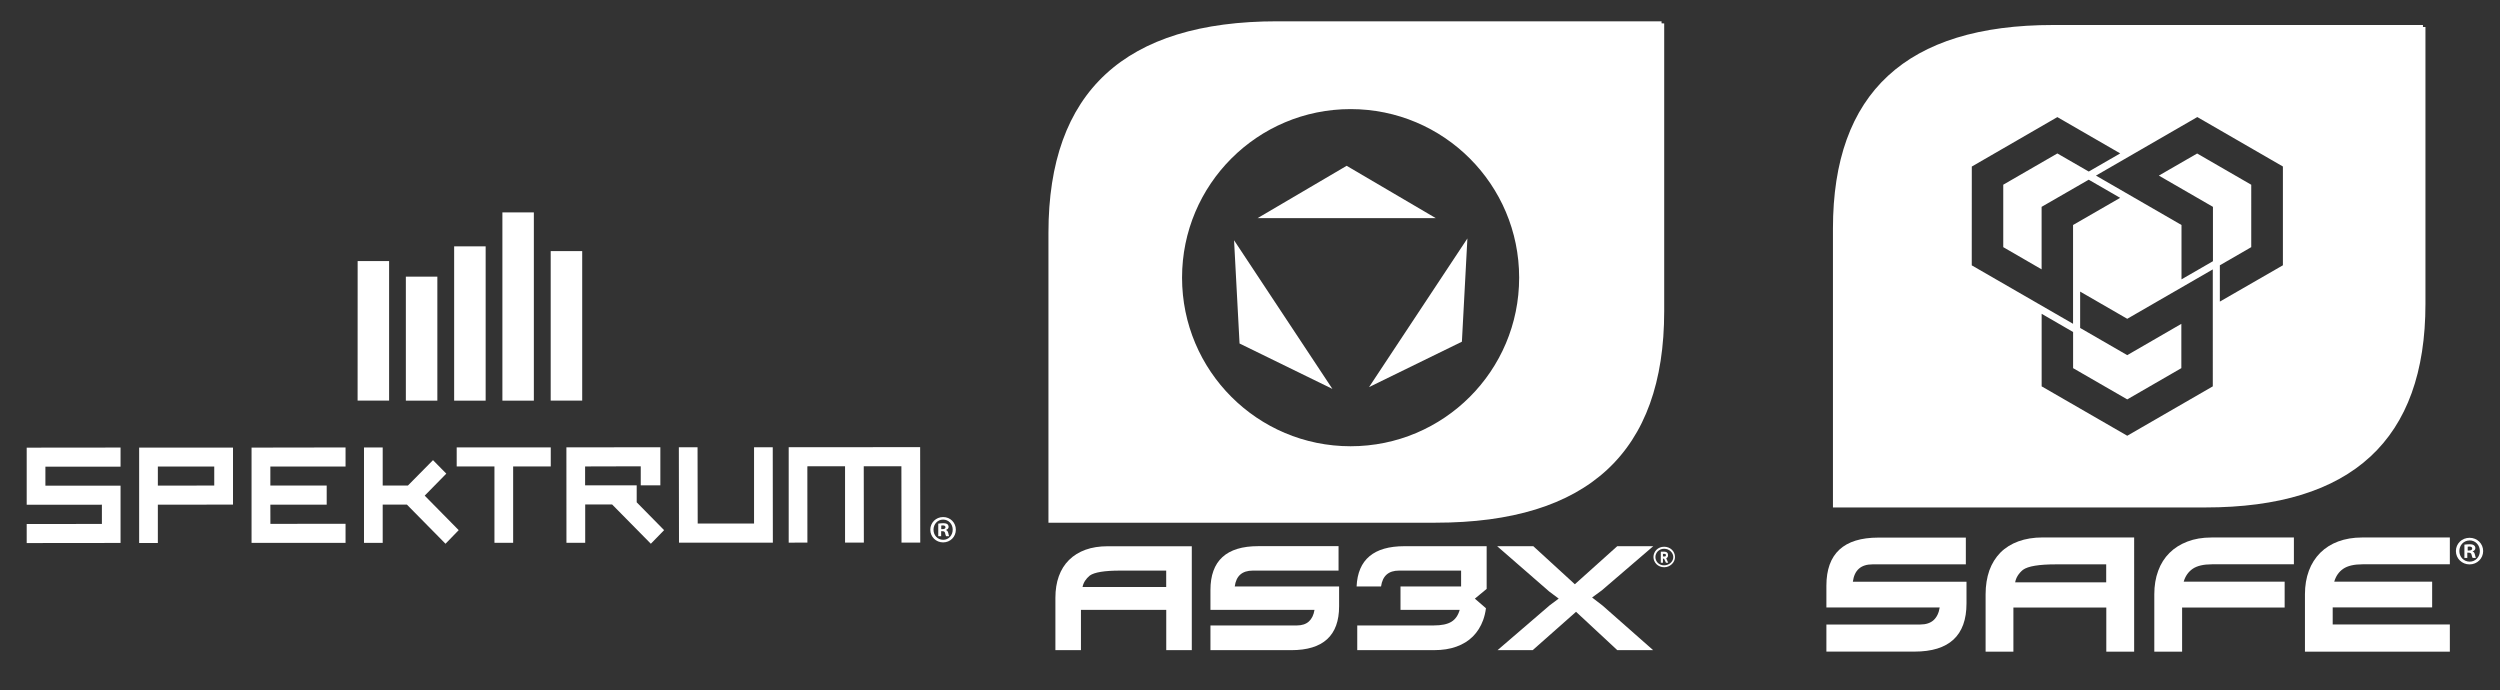 <?xml version="1.0" encoding="utf-8"?>
<!-- Generator: Adobe Illustrator 25.2.1, SVG Export Plug-In . SVG Version: 6.00 Build 0)  -->
<svg version="1.2" baseProfile="tiny" xmlns="http://www.w3.org/2000/svg" xmlns:xlink="http://www.w3.org/1999/xlink" x="0px"
	 y="0px" viewBox="0 0 500 138" overflow="visible" xml:space="preserve">
<rect x="0" y="0" width="500" height="138" fill="#333333" stroke="none"/>
<g id="Layer_1" display="none">
	<g id="Layer_1_1_" display="inline">
		<rect fill="#6F92A5" width="500" height="138"/>
	</g>
</g>
<g id="Layer_2">
	<g id="safe">
		<g>
			<path fill="#FFFFFF" d="M484.59,5.4V5h-73.97c-29.36,0-44.03,13.56-44.03,40.7v5.69v39.62v10.48h74.48
				c29.34,0,44.02-13.56,44.02-40.7v-4.76V45.01v-2.65V5.4C484.94,5.4,484.75,5.4,484.59,5.4z M394.36,33.31l17.11-9.89l12.57,7.26
				l-6.29,3.63l-6.28-3.62l-10.82,6.25v12.49l7.67,4.44v-12.5l9.42-5.43l6.29,3.63l-9.42,5.43v19.76l-20.26-11.69
				C394.36,53.05,394.36,33.31,394.36,33.31z M442.56,77.27l-17.11,9.88l-17.12-9.88V62.76l6.29,3.64v7.23l10.83,6.25l10.82-6.25
				v-8.86l-10.82,6.26l-9.42-5.44v-7.27l9.42,5.44l17.11-9.88C442.56,53.89,442.56,77.27,442.56,77.27z M456.54,53.08l-12.57,7.24
				v-7.26l6.28-3.63V36.95l-10.82-6.25l-7.66,4.42l10.82,6.25v10.87l-6.29,3.63V45l-17.11-9.88l20.27-11.71l17.12,9.89v19.77H456.54
				z"/>
			<path fill="#FFFFFF" d="M393.18,112.87h-18.67c-2.33,0-3.63,1.16-3.94,3.48h22.73v4.35c0,6.41-3.47,9.62-10.4,9.62h-17.62v-5.42
				h18.79c1.13,0,2.02-0.3,2.65-0.87c0.63-0.58,1.05-1.42,1.22-2.54h-22.66v-4.35c0-6.41,3.47-9.62,10.4-9.62h17.49v5.35H393.18z"/>
			<path fill="#FFFFFF" d="M426.82,130.33h-5.56v-8.83h-18.58v8.83h-5.56v-11.47c0-1.77,0.26-3.36,0.75-4.77
				c0.51-1.4,1.25-2.59,2.22-3.58c0.98-0.98,2.18-1.72,3.59-2.24c1.41-0.51,3.02-0.78,4.84-0.78h18.31V130.33z M421.26,112.87H411.2
				c-3.39,0-5.59,0.36-6.6,1.09c-0.43,0.35-0.77,0.73-1.05,1.17c-0.27,0.43-0.44,0.89-0.52,1.34h18.21v-3.6H421.26z"/>
			<path fill="#FFFFFF" d="M456.9,121.5h-20.48v8.83h-5.56v-11.47c0-1.73,0.26-3.31,0.78-4.7c0.51-1.4,1.26-2.59,2.26-3.58
				c0.98-0.98,2.18-1.73,3.59-2.27c1.4-0.54,3-0.81,4.8-0.81h16.49v5.36h-16.38c-1.69,0-2.98,0.3-3.86,0.9
				c-0.87,0.6-1.48,1.47-1.8,2.57h20.19v5.16H456.9z"/>
			<path fill="#FFFFFF" d="M489.98,130.33h-28.99v-11.47c0-1.76,0.27-3.32,0.79-4.72s1.28-2.58,2.27-3.58
				c0.99-0.98,2.19-1.75,3.6-2.27c1.41-0.52,3-0.79,4.74-0.79h17.58v5.36h-17.46c-1.69,0-2.98,0.3-3.86,0.9s-1.48,1.47-1.8,2.57
				h19.58v5.15h-19.89v3.41h23.43V130.33z"/>
			<path fill="#FFFFFF" d="M493.93,107.56c1.51,0,2.7,1.17,2.7,2.65c0,1.49-1.2,2.67-2.72,2.67s-2.73-1.18-2.73-2.67
				c0-1.49,1.21-2.65,2.73-2.65H493.93z M493.91,108.09c-1.16,0-2.04,0.95-2.04,2.12c0,1.18,0.89,2.12,2.07,2.12
				c1.14,0.01,2.03-0.94,2.03-2.11c0-1.18-0.87-2.14-2.04-2.14C493.92,108.09,493.91,108.09,493.91,108.09z M493.5,111.59h-0.62
				v-2.66c0.24-0.03,0.58-0.08,1.02-0.08c0.5,0,0.73,0.08,0.9,0.22c0.16,0.11,0.27,0.31,0.27,0.56c0,0.32-0.24,0.54-0.55,0.63v0.03
				c0.26,0.08,0.39,0.3,0.47,0.65c0.08,0.4,0.15,0.55,0.19,0.65h-0.65c-0.08-0.09-0.13-0.32-0.22-0.65c-0.05-0.27-0.22-0.4-0.55-0.4
				h-0.3v1.06H493.5z M493.52,110.1h0.3c0.34,0,0.62-0.11,0.62-0.39c0-0.24-0.17-0.4-0.56-0.4c-0.16,0-0.27,0.01-0.34,0.03v0.77
				H493.52z"/>
		</g>
	</g>
	<rect x="110.14" y="50.22" fill="#FFFFFF" width="6.3" height="29.9"/>
	<rect x="100.48" y="42.48" fill="#FFFFFF" width="6.29" height="37.65"/>
	<rect x="90.83" y="49.27" fill="#FFFFFF" width="6.3" height="30.86"/>
	<rect x="81.17" y="55.33" fill="#FFFFFF" width="6.3" height="24.8"/>
	<polygon fill="#FFFFFF" points="77.82,52.21 71.53,52.21 71.52,80.12 77.82,80.12 	"/>
	<polygon fill="#FFFFFF" points="24.11,97.13 9.08,97.14 9.08,93.33 24.11,93.33 24.11,89.51 5.34,89.53 5.34,100.95 20.38,100.94 
		20.38,104.79 5.34,104.8 5.34,108.61 24.11,108.59 	"/>
	<path fill="#FFFFFF" d="M31.57,100.94l15.03-0.02V89.52H27.83v19.08h3.74L31.57,100.94z M31.57,93.31l11.28-0.01v3.81l-11.28,0.01
		V93.31z"/>
	<polygon fill="#FFFFFF" points="69.11,108.57 69.11,104.76 54.08,104.77 54.07,100.93 65.34,100.93 65.34,97.1 54.07,97.11 
		54.07,93.3 69.11,93.3 69.11,89.49 50.31,89.52 50.31,108.58 	"/>
	<polygon fill="#FFFFFF" points="91.34,93.29 98.89,93.29 98.89,108.56 102.63,108.56 102.63,93.29 110.15,93.29 110.15,89.48 
		91.34,89.48 	"/>
	<polygon fill="#FFFFFF" points="154.55,89.45 150.81,89.45 150.81,104.71 139.54,104.71 139.51,89.45 135.77,89.45 135.8,108.53 
		154.57,108.53 	"/>
	<polygon fill="#FFFFFF" points="172.77,108.52 172.75,93.25 180.28,93.25 180.3,108.52 184.05,108.52 184.03,89.43 157.74,89.44 
		157.74,108.53 161.48,108.52 161.47,93.26 169.01,93.25 169.01,108.52 	"/>
	<polygon fill="#FFFFFF" points="132.82,106.03 127.34,100.46 127.34,97.07 117.02,97.07 117.02,93.29 128.15,93.26 128.15,97.07 
		132.07,97.07 132.07,89.45 113.28,89.47 113.29,108.56 117.04,108.56 117.04,100.89 122.42,100.89 130.17,108.75 	"/>
	<polygon fill="#FFFFFF" points="76.54,100.92 81.38,100.92 89.1,108.75 91.74,106.03 84.94,99.13 89.26,94.73 86.6,92.03 
		81.59,97.1 76.54,97.1 76.54,89.49 72.8,89.49 72.8,108.57 76.54,108.57 	"/>
	<g>
		<path fill="none" d="M188.62,103.92h-0.02c-1.09,0-1.91,0.91-1.91,2.02c0,1.13,0.82,2.02,1.94,2.02c1.09,0.02,1.9-0.89,1.9-2.02
			C190.54,104.83,189.73,103.92,188.62,103.92z M189.22,107.25c-0.08-0.09-0.12-0.31-0.2-0.6c-0.05-0.28-0.2-0.4-0.52-0.4h-0.27v1
			h-0.58v-2.51c0.23-0.04,0.55-0.09,0.96-0.09c0.47,0,0.68,0.08,0.87,0.2c0.14,0.11,0.24,0.31,0.24,0.54c0,0.29-0.21,0.51-0.52,0.6
			v0.03c0.24,0.08,0.38,0.28,0.46,0.62c0.08,0.39,0.12,0.54,0.18,0.62H189.22z"/>
		<path fill="none" d="M188.56,105.07c-0.15,0-0.26,0.02-0.32,0.03v0.72h0.27c0.32,0,0.58-0.11,0.58-0.37
			C189.09,105.23,188.93,105.07,188.56,105.07z"/>
		<path fill="#FFFFFF" d="M189.2,106.01v-0.03c0.3-0.09,0.52-0.31,0.52-0.6c0-0.23-0.11-0.43-0.24-0.54
			c-0.18-0.12-0.39-0.2-0.87-0.2c-0.41,0-0.73,0.05-0.96,0.09v2.51h0.58v-1h0.27c0.32,0,0.47,0.12,0.52,0.4
			c0.08,0.29,0.12,0.51,0.2,0.6h0.62c-0.06-0.08-0.11-0.23-0.18-0.62C189.58,106.29,189.44,106.09,189.2,106.01z M188.52,105.83
			h-0.27v-0.72c0.06-0.02,0.17-0.03,0.32-0.03c0.36,0,0.53,0.15,0.53,0.39C189.09,105.72,188.84,105.83,188.52,105.83z"/>
		<path fill="#FFFFFF" d="M188.64,103.41h-0.02c-1.43,0-2.56,1.13-2.56,2.53c0,1.43,1.14,2.54,2.56,2.54c1.44,0,2.55-1.11,2.55-2.54
			C191.17,104.53,190.06,103.41,188.64,103.41z M188.64,107.96c-1.12,0-1.94-0.89-1.94-2.02c0-1.11,0.82-2.02,1.91-2.02h0.02
			c1.11,0,1.91,0.91,1.91,2.02C190.54,107.06,189.73,107.97,188.64,107.96z"/>
	</g>
	<g>
		<path fill="#FFFFFF" d="M238.36,130.03h-5.11v-8.05h-17.06v8.05h-5.11v-10.45c0-1.62,0.23-3.07,0.69-4.34
			c0.46-1.28,1.14-2.36,2.04-3.25c0.9-0.89,2-1.57,3.29-2.04c1.3-0.47,2.78-0.7,4.45-0.7h16.81V130.03z M233.25,114.12h-9.23
			c-3.11,0-5.13,0.33-6.06,0.99c-0.39,0.32-0.71,0.67-0.96,1.06c-0.25,0.4-0.41,0.8-0.49,1.23h16.73V114.12z"/>
		<path fill="#FFFFFF" d="M267.71,114.12h-17.15c-2.13,0-3.33,1.06-3.61,3.17h20.87v3.97c0,5.85-3.19,8.77-9.56,8.77h-16.17v-4.94
			h17.26c1.04,0,1.85-0.27,2.43-0.8c0.58-0.53,0.96-1.31,1.12-2.32h-20.81v-3.97c0-5.85,3.19-8.77,9.56-8.77h16.06V114.12z"/>
		<path fill="#FFFFFF" d="M330.63,130.03h-7.17l-8.25-7.67l-8.67,7.67h-7.03l10.42-8.96l1.81-1.35l-1.89-1.41l-10.42-9.07h7.23
			l8.31,7.61l8.48-7.61h7.2l-10.28,8.83l-1.95,1.43l2.11,1.63L330.63,130.03z"/>
		<g>
			<path fill="#FFFFFF" d="M332.83,113.45c-0.32,0-0.6-0.06-0.86-0.17c-0.26-0.11-0.49-0.26-0.68-0.45
				c-0.19-0.19-0.34-0.41-0.44-0.65c-0.1-0.24-0.16-0.5-0.16-0.77c0-0.28,0.05-0.54,0.16-0.79c0.1-0.25,0.25-0.47,0.44-0.66
				c0.19-0.19,0.41-0.34,0.68-0.45c0.26-0.11,0.55-0.16,0.86-0.16c0.31,0,0.6,0.05,0.86,0.16c0.27,0.11,0.5,0.25,0.69,0.44
				c0.19,0.18,0.34,0.4,0.45,0.65c0.11,0.25,0.17,0.52,0.17,0.81c0,0.27-0.06,0.53-0.17,0.77c-0.11,0.25-0.26,0.46-0.46,0.65
				c-0.2,0.19-0.43,0.34-0.69,0.45C333.42,113.39,333.13,113.45,332.83,113.45z M332.81,109.75c-0.26,0-0.5,0.05-0.72,0.15
				c-0.21,0.1-0.39,0.22-0.55,0.38c-0.15,0.16-0.26,0.33-0.34,0.53c-0.08,0.2-0.12,0.4-0.12,0.6c0,0.21,0.04,0.41,0.12,0.61
				c0.08,0.2,0.2,0.38,0.34,0.53c0.15,0.16,0.33,0.28,0.55,0.38c0.21,0.1,0.45,0.14,0.72,0.14c0.25,0,0.49-0.04,0.71-0.13
				c0.22-0.08,0.42-0.2,0.59-0.35c0.17-0.15,0.3-0.33,0.4-0.53c0.1-0.2,0.15-0.42,0.15-0.66c0-0.2-0.05-0.4-0.14-0.6
				c-0.09-0.2-0.22-0.37-0.38-0.53c-0.16-0.16-0.36-0.28-0.58-0.38C333.33,109.8,333.08,109.75,332.81,109.75z M332.81,111.74h-0.22
				v0.81h-0.43v-2.21h0.77c0.21,0,0.37,0.06,0.5,0.18c0.12,0.12,0.18,0.3,0.18,0.52c0,0.15-0.03,0.27-0.08,0.36
				c-0.05,0.09-0.15,0.19-0.28,0.27l0.39,0.88h-0.45L332.81,111.74z M332.59,110.78v0.51h0.35c0.16,0,0.24-0.08,0.24-0.25
				c0-0.17-0.08-0.26-0.24-0.26H332.59z"/>
		</g>
		<path fill="#FFFFFF" d="M294.97,119.73l2.36-1.95v-8.54h-16.45c-6.13,0-9.32,2.68-9.56,8.05h4.89c0.3-2.11,1.49-3.17,3.59-3.17
			h12.42v3.17H280.1v4.69h11.84c-0.32,1.1-0.87,1.9-1.67,2.38c-0.8,0.49-1.97,0.73-3.53,0.73h-15.29v4.94h15.37
			c1.67,0,3.16-0.23,4.46-0.7c1.31-0.47,2.41-1.15,3.3-2.04c0.89-0.89,1.57-1.98,2.04-3.25c0.27-0.74,0.46-1.54,0.57-2.39
			L294.97,119.73z"/>
		<path fill="#FFFFFF" d="M332.31,4.67V4.26h-76.87c-30.5,0-45.75,14.1-45.75,42.29v5.91v41.17v10.91h77.4
			c30.5,0,45.75-14.1,45.75-42.29V57.3V45.84v-2.75V4.68C332.68,4.68,332.48,4.68,332.31,4.67z M270.12,89.25
			c-18.62,0-33.71-15.09-33.71-33.72c0-18.62,15.09-33.71,33.71-33.71c18.62,0,33.71,15.09,33.71,33.71
			C303.84,74.16,288.74,89.25,270.12,89.25z"/>
		<polygon fill="#FFFFFF" points="247.91,68.7 246.81,48.05 266.48,77.78 		"/>
		<polygon fill="#FFFFFF" points="251.51,43.63 269.33,33.16 287.16,43.63 		"/>
		<polygon fill="#FFFFFF" points="292.38,68.34 273.81,77.42 293.48,47.69 		"/>
	</g>
	<g>
	</g>
	<g>
	</g>
	<g>
	</g>
	<g>
	</g>
	<g>
	</g>
	<g>
	</g>
	<g>
	</g>
	<g>
	</g>
	<g>
	</g>
	<g>
	</g>
	<g>
	</g>
	<g>
	</g>
	<g>
	</g>
	<g>
	</g>
	<g>
	</g>
</g>
</svg>

